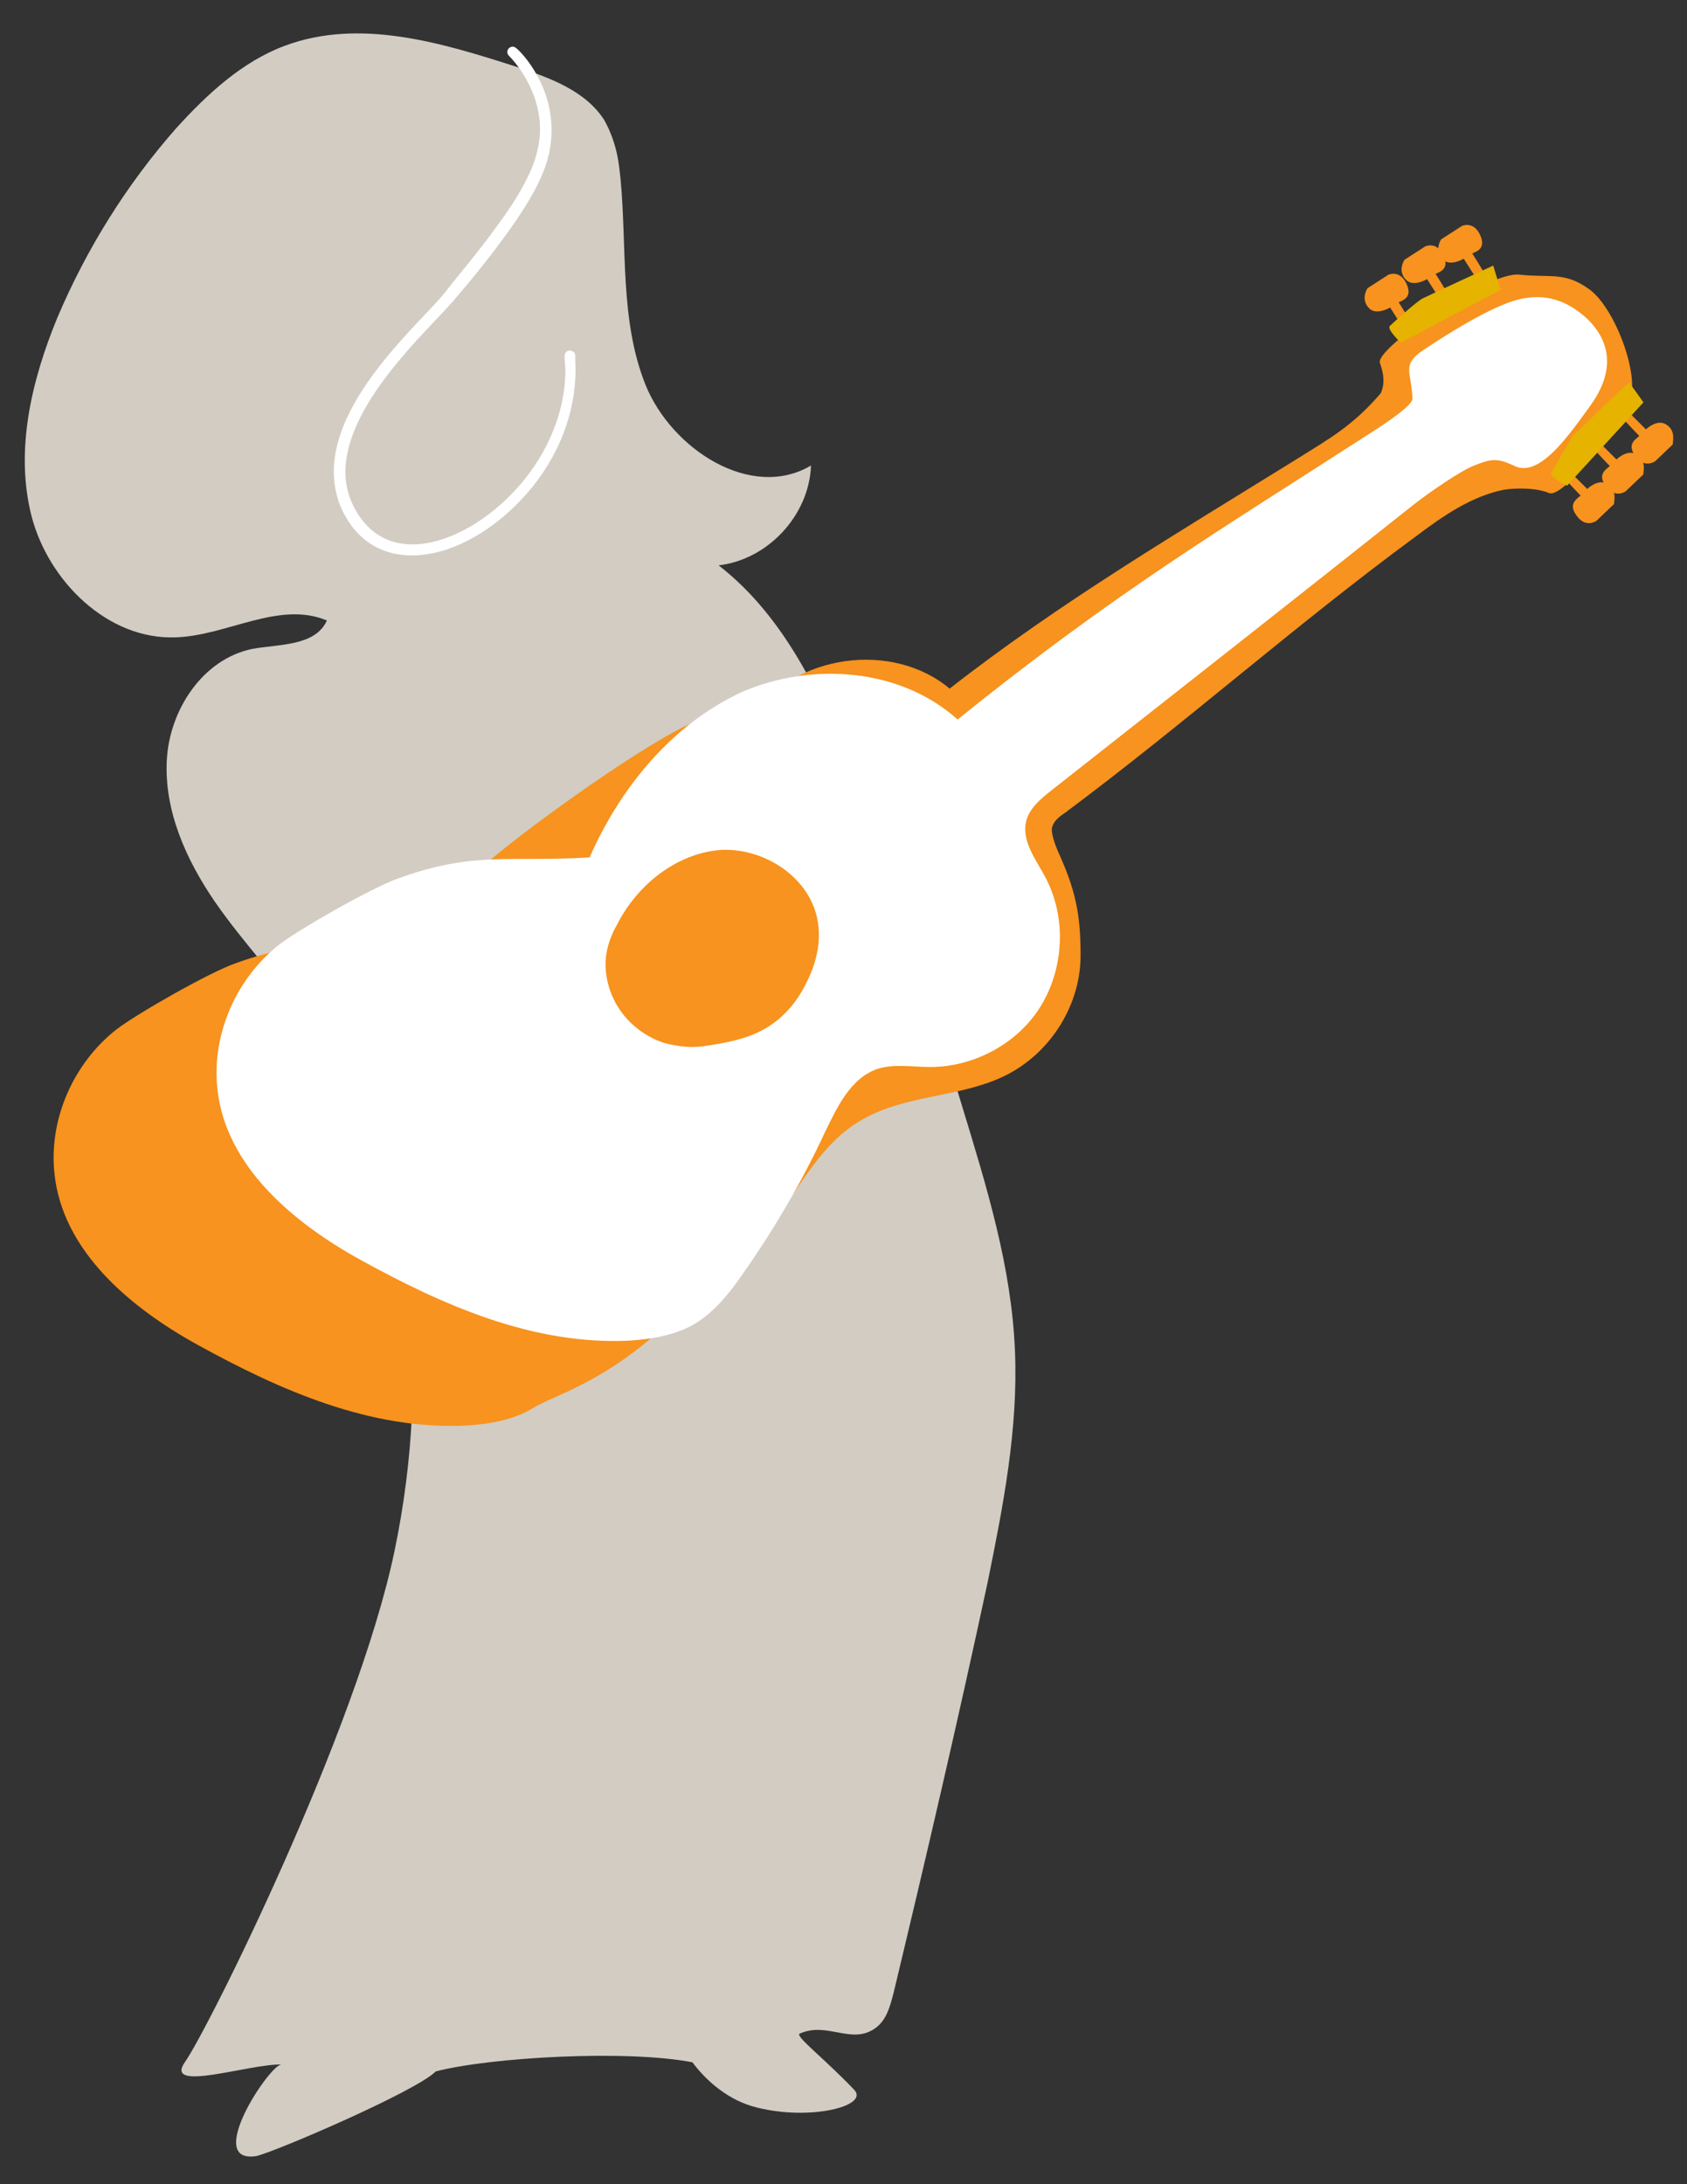 <?xml version="1.0" encoding="utf-8"?>
<!-- Generator: Adobe Illustrator 19.0.0, SVG Export Plug-In . SVG Version: 6.00 Build 0)  -->
<svg version="1.1" id="Camada_1" xmlns="http://www.w3.org/2000/svg" xmlns:xlink="http://www.w3.org/1999/xlink" x="0px" y="0px"
	 viewBox="0 0 612 792" style="enable-background:new 0 0 612 792;" xml:space="preserve">
<rect x="0" y="0" width="612" height="792" fill="#333333" stroke="none"/>
<style type="text/css">
	.st0{fill:#D2CCC3;}
	.st1{fill:#FFFFFF;}
	.st2{fill:#F7931E;}
	.st3{fill:#E5B300;}
</style>
<g>
	<g>
		<g>
			<path class="st0" d="M368.2,489.9c-1.2-30.4-10.3-59.7-19.2-88.9c-12.2-40.2-24.7-80.4-39.6-119.6c-11-28.6-24.7-57.8-48.7-76.4
				c18-2.1,32.9-18.3,33.5-36.2c-21.6,12.8-50.5-5.8-60-29.2c-9.4-23.4-6.7-49.6-9.1-74.9c-0.3-2.7-0.6-5.8-1.2-8.5
				c-0.9-4.3-2.4-8.5-4.6-12.5c-6.7-10.7-19.8-15.5-32-19.5c-27.4-8.8-56.9-17.7-84-7.6c-15.5,5.8-28,17.4-39.3,29.8
				c-18,20.4-32.6,43.8-43.2,68.8C11.4,138,5.4,163.3,11.4,187c6.1,23.7,27.7,45.1,52.4,44.1c18.6-0.6,37.4-13.4,54.8-6.1
				c-4.3,9.4-17.4,8.5-27.1,10.3c-18,3.7-30.1,22.2-31,40.5c-0.9,18.3,7,35.9,17.4,51.1c10.3,14.9,23.1,28.3,33.8,43.2
				c39,54.2,45.1,126.9,31.4,192.4S75.1,736.5,67.1,747.7c-7.9,11.3,23.4,0.6,35,0.9c-4.3,0-28.3,36.2-9.1,33.2
				c6.7-1.5,57.8-23.4,65.1-30.7c20.1-5.2,69.4-7.9,93.1-3.3c5.2,7,13.4,14,23.4,16.4c19.5,4.9,40.8-0.6,35.3-6.4
				c-10.7-11.3-21.6-19.5-19.8-20.4c10.3-4.6,19.2,4.6,28-2.4c3.7-3,4.9-7.9,6.1-12.5c11.9-49.6,23.4-98.9,34.1-148.8
				C363.9,546.2,369.4,518.2,368.2,489.9z"/>
		</g>
	</g>
	<g>
		<g>
			<g>
				<path class="st1" d="M184.3,20.2L184.3,20.2L184.3,20.2z"/>
				<path class="st1" d="M208.7,128.9c0-1.2-1.2-1.8-2.1-1.8c-1.2,0-1.8,1.2-1.8,2.1c0,1.5,0.3,3.3,0.3,4.9c0,17-7.9,32.9-18.9,44.4
					c-11,11.6-25,18.9-36.5,18.9c-8.5,0-15.5-3.7-20.4-11.9c-2.7-4.6-4-9.4-4-14.3c0-12.2,7.3-25,15.8-35.9
					c8.5-11,18.3-20.4,23.1-25.9c5.5-6.4,13.1-15.5,20.1-25.3c7-9.7,13.1-19.8,14.9-28.6c0.6-2.7,0.9-5.5,0.9-8.2
					c0-18.3-12.5-29.8-12.8-29.8c-0.9-0.9-2.1-0.6-2.7,0c-0.9,0.9-0.6,2.1,0,2.7l0,0c1.2,1.2,11.3,11.6,11.3,26.8
					c0,2.4-0.3,4.9-0.9,7.3c-1.5,7.6-7.3,17.7-14.3,27.1c-6.7,9.4-14.6,18.6-19.8,25.3c-4.3,5.2-14.3,14.6-23.1,25.9
					c-8.8,11.3-16.7,24.7-16.7,38.4c0,5.5,1.2,11,4.3,16.4c5.5,9.7,14.3,14,24,14c13.4,0,28-7.9,39.6-20.1
					c11.6-12.2,19.8-28.9,19.8-47.5C208.7,132.2,208.7,130.4,208.7,128.9z"/>
			</g>
		</g>
	</g>
</g>
<g>
	<g>
		<path class="st2" d="M154.8,341.7c-29.2,1.8-41.7-2.4-69.4,7.6c-9.4,3.3-35.3,18-43.2,24c-15.5,12.2-24.4,32.3-22.5,51.7
			c2.7,28.9,28.3,49.6,52.1,62.7c29.8,16.4,62.7,31,97.7,29.2c8.5-0.6,17-2.1,24-6.4c6.7-4.3,26.2-9.1,49-31
			c14.6-14,47.5-233.8,8.5-217.3c-15.8,6.7-56.6,35.6-73.1,49.6C160,327.1,153.9,328.6,154.8,341.7L154.8,341.7z"/>
		<g>
			<g>
				<path class="st2" d="M576.4,104.8c-8.8-6.4-14.3-4-25-5.2c-11.3-1.5-52.7,26.8-50.8,32c1.5,4.3,1.8,7.6,0.3,11
					c-10,11.6-18,16.1-30.7,24c-43.2,26.8-85.5,51.7-125.7,83.1c-20.7-17.4-56.3-12.5-71.5,10c9.1,11,18.9,22.5,21.9,36.5
					c1.2,5.5,1.5,11.3,1.8,17c0.6,21-0.6,42.3-2.7,63.3c-2.4,21-9.7,42.3-11,63c10-13.4,17-27.7,33.2-35.3
					c15.2-7.3,33.5-6.7,48.7-14.3c16.4-8.2,27.4-25.9,27.1-44.1c0-14.9-2.1-23.7-8.2-37.1c-0.9-2.1-2.7-6.7-2.1-8.8
					c0.6-2.1,2.4-3.7,4.3-4.9c43.8-32.6,83.7-68.2,127.5-100.4c9.7-7.3,20.1-14.6,32-17c4-0.6,8.2-0.6,12.2,0c1.5,0.3,3,0.6,4.3,1.2
					c6.4,2.1,29.8-31.7,30.1-38.7C592.2,128.9,584.3,110.3,576.4,104.8z"/>
			</g>
		</g>
		<path class="st2" d="M511.3,122.5l-7-11c0,0-4.9,3-7.6,0.3c-3.3-3.3-0.6-7.3-0.6-7.3l7.6-4.9c0,0,4-1.8,6.4,3
			c2.4,4.9-0.6,6.1-2.7,7c1.2,1.8,6.7,11,6.7,11L511.3,122.5z"/>
		<path class="st2" d="M524.7,112.2l-7-11c0,0-4.9,3-7.6,0.3c-3.3-3.3-0.6-7.3-0.6-7.3l7.6-4.9c0,0,4-1.8,6.4,3
			c2.4,4.9-0.6,6.1-2.7,7c1.2,1.8,6.7,11,6.7,11L524.7,112.2z"/>
		<path class="st2" d="M538,104.8l-7-11c0,0-4.9,3-7.6,0.3c-3.3-3.3-0.6-7.3-0.6-7.3l7.6-4.9c0,0,4-1.8,6.4,3c2.4,4.9-0.6,6.1-2.7,7
			c1.2,1.8,6.7,11,6.7,11L538,104.8z"/>
		<g>
			<g>
				<path class="st2" d="M604.4,153.9c-3.3-2.1-7.3,1.8-7.3,1.8l-9.1-9.1l-2.1,2.1c0,0,7.3,7.9,8.8,9.4c-1.8,1.5-4.6,3.3-1.2,7.6
					c3.3,4.3,7,1.5,7,1.5l6.4-6.1C606.5,160.9,608.4,156.3,604.4,153.9z"/>
			</g>
		</g>
		<g>
			<g>
				<path class="st2" d="M593.7,164.8c-3.3-2.1-7.3,1.8-7.3,1.8l-9.1-9.1l-2.1,2.1c0,0,7.3,7.9,8.8,9.4c-1.8,1.5-4.6,3.3-1.2,7.6
					s7,1.5,7,1.5l6.4-6.1C595.9,171.8,597.7,167.2,593.7,164.8z"/>
			</g>
		</g>
		<g>
			<g>
				<path class="st2" d="M583.1,175.5c-3.3-2.1-7.3,1.8-7.3,1.8l-9.1-9.1l-2.1,2.1c0,0,7.3,7.9,8.8,9.4c-1.8,1.5-4.6,3.3-1.2,7.6
					c3.3,4.3,7,1.5,7,1.5l6.4-6.1C585.2,182.5,587.1,177.9,583.1,175.5z"/>
			</g>
		</g>
	</g>
	<path class="st3" d="M508.2,124.3c0,0-5.2-4.9-4-6.1c1.2-1.2,10-9.1,11.9-10c1.8-0.9,25.6-11.9,25.6-11.9l2.7,8.8L508.2,124.3z"/>
	<path class="st3" d="M568.5,176.1c0,0-6.4-3-5.8-4.6c0.9-1.5,6.7-11.9,7.9-13.4c1.2-1.5,20.4-19.5,20.4-19.5l5.2,7.3L568.5,176.1z"
		/>
</g>
<path class="st1" d="M213.9,310.9c-29.2,1.8-41.7-2.4-69.4,7.6c-9.4,3.3-35.3,18-43.2,24c-15.5,12.2-24.4,32.3-22.5,51.7
	c2.7,28.9,28.3,49.6,52.1,62.7c29.8,16.4,62.7,31,97.7,29.2c8.5-0.6,17-2.1,24-6.4c6.7-4.3,11.6-10.3,16.1-16.7
	c11.6-16.4,21.9-33.8,30.4-52.1c4.6-9.4,9.4-20.1,19.5-23.4c6.1-1.8,12.5-0.6,18.9-0.6c16.1,0,32.3-8.8,40.5-22.8
	c8.2-14,8.8-32.3,0.9-46.6c-3.3-6.1-8.2-12.5-6.7-19.5c1.2-4.9,5.2-8.2,9.1-11.3c44.1-34.7,88.3-69.4,132.4-104.4
	c4.3-3.3,16.4-11.9,21.6-13.7c6.1-2.4,8.2-2.4,14,0.3c9.1,4.6,19.8-11,27.7-21.9c7.9-11,8.5-21.9-1.2-31.4c-7.3-6.7-15.2-9.4-25-7
	c-9.7,2.4-26.2,12.8-34.4,18.3c-8.2,5.5-4.3,7.9-4,17.7c0,3-14.9,12.2-17.7,14c-51.4,33.2-89.5,55.7-147.3,102.3
	c-20.7-18.6-52.7-21-78.2-10C244,262.5,225.1,285.4,213.9,310.9C214.2,310.9,213.9,310.9,213.9,310.9z"/>
<path class="st2" d="M241,378.2c-11.3-3.7-20.4-13.7-21.3-27.1c-0.3-5.8,1.5-11.3,4.3-16.1c7.3-14.3,21.6-25.6,37.4-26.8
	c16.1-0.9,32.9,10.3,35.3,26.2c1.2,7.3-0.6,14.9-4,21.6c-3,6.4-7.6,12.2-13.7,16.1c-7,4.6-15.8,6.1-24,7.3
	C250.4,380,245.5,379.4,241,378.2z"/>
</svg>
